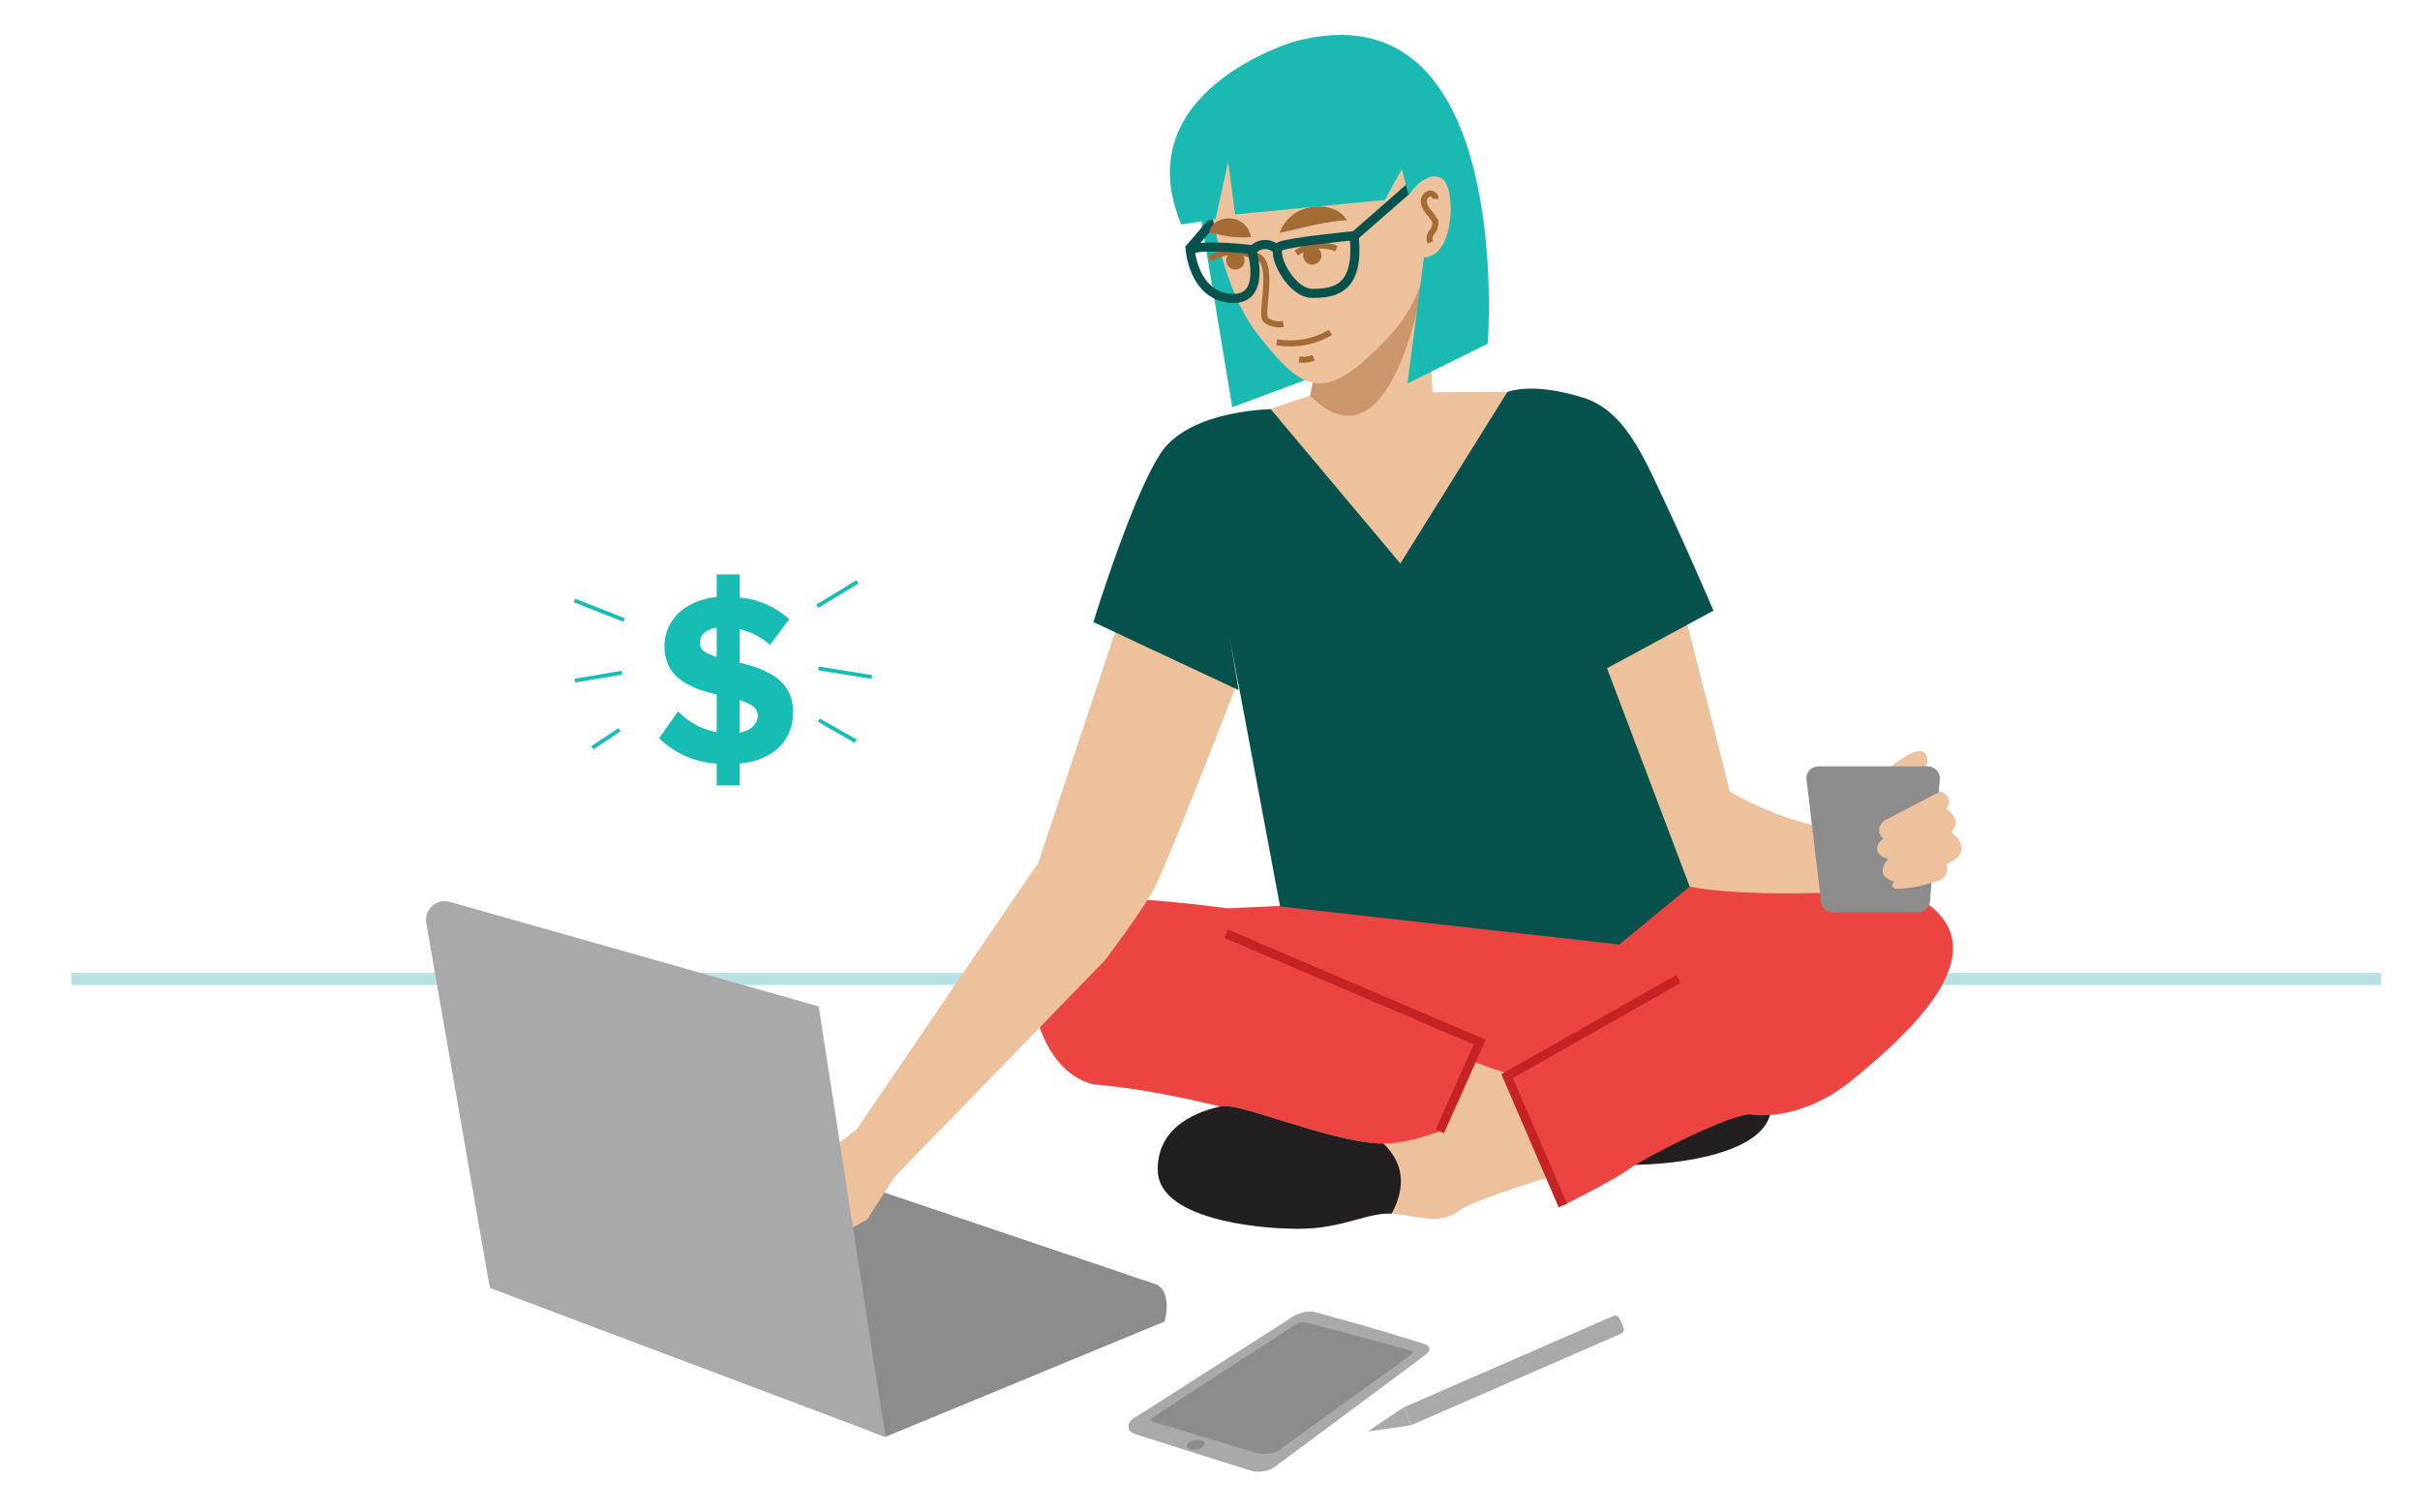 <svg id="Layer_1" data-name="Layer 1" xmlns="http://www.w3.org/2000/svg" xmlns:xlink="http://www.w3.org/1999/xlink" width="400" height="250" viewBox="0 0 400 250">
  <defs>
    <style>
      .cls-1 {
        fill: #8c8c8c;
      }

      .cls-2 {
        fill: #ecc19c;
      }

      .cls-3 {
        clip-path: url(#clip-path);
      }

      .cls-11, .cls-12, .cls-15, .cls-4 {
        fill: none;
        stroke-miterlimit: 10;
      }

      .cls-4 {
        stroke: #b7e1e4;
        stroke-width: 2px;
      }

      .cls-5 {
        fill: #ec4441;
      }

      .cls-6 {
        clip-path: url(#clip-path-2);
      }

      .cls-7 {
        fill: #231f20;
      }

      .cls-8 {
        clip-path: url(#clip-path-3);
      }

      .cls-9 {
        fill: #1abab3;
      }

      .cls-10 {
        fill: #cc966d;
      }

      .cls-11 {
        stroke: #08524d;
      }

      .cls-11, .cls-15 {
        stroke-width: 1.5px;
      }

      .cls-12 {
        stroke: #a46c35;
      }

      .cls-13 {
        fill: #a46c35;
      }

      .cls-14 {
        fill: #a9a9a9;
      }

      .cls-15 {
        stroke: #c62424;
      }

      .cls-16 {
        fill: #17bcb5;
      }

      .cls-17 {
        fill: #08524d;
      }
    </style>
    <clipPath id="clip-path">
      <path class="cls-1" d="M146.332,237.512l46.164-19.081c.632-2.448.532-5.454-1.619-6.181l-56.936-19.235a2.458,2.458,0,0,0-3.153,2.994l10.772,38.316C141.959,235.742,143.505,236.493,146.332,237.512Z"/>
    </clipPath>
    <clipPath id="clip-path-2">
      <path class="cls-2" d="M231.153,169.35s16.139,9.547,25.004,9.092,22.958-6.819,26.14-6.137,10.683,2.955,10.456,10.683-15.684,9.547-23.185,9.547c-7.501,0-11.365-2.728-15.457-2.5-4.091.227-7.728,2.046-11.138-.455-3.41-2.5-23.64-8.183-23.64-8.183Z"/>
    </clipPath>
    <clipPath id="clip-path-3">
      <path class="cls-2" d="M252.975,179.919s-16.139,9.547-25.004,9.092c-8.865-.454-22.958-6.819-26.14-6.137-3.182.682-10.683,2.955-10.456,10.683.227,7.728,15.684,9.547,23.185,9.547,7.501,0,11.365-2.728,15.457-2.5,4.091.227,7.728,2.046,11.138-.455,3.41-2.5,23.64-8.183,23.64-8.183Z"/>
    </clipPath>
  </defs>
  <g>
    <path class="cls-1" d="M146.332,237.512l46.164-19.081c.632-2.448.532-5.454-1.619-6.181l-56.936-19.235a2.458,2.458,0,0,0-3.153,2.994l10.772,38.316C141.959,235.742,143.505,236.493,146.332,237.512Z"/>
    <g class="cls-3">
      <path class="cls-1" d="M141.853,234.761l49.937-20.641a2.659,2.659,0,0,0-.165-4.976l-61.589-20.807a2.659,2.659,0,0,0-3.41,3.238l11.652,41.448A2.659,2.659,0,0,0,141.853,234.761Z"/>
    </g>
  </g>
  <path class="cls-2" d="M275.12,88.438l10.839,42.436s16.13,9.607,25.399,4.803l2.187,11.233-36.108,2.041-15.202-47.009Z"/>
  <polygon class="cls-2" points="217.788 62.073 216.549 65.39 209.878 67.621 209.798 88.003 230.267 103.857 251.811 64.747 236.797 64.849 235.647 44.418 217.788 62.073"/>
  <line class="cls-4" x1="11.794" y1="161.813" x2="393.566" y2="161.813"/>
  <path class="cls-5" d="M279.115,146.506s9.092,2.273,33.641.454l-36.596,32.959L243.655,187.648l-56.826-22.958-13.866-12.502s-6.819-6.819,30.004-2.046Z"/>
  <g>
    <path class="cls-2" d="M231.153,169.35s16.139,9.547,25.004,9.092,22.958-6.819,26.14-6.137,10.683,2.955,10.456,10.683-15.684,9.547-23.185,9.547c-7.501,0-11.365-2.728-15.457-2.5-4.091.227-7.728,2.046-11.138-.455-3.41-2.5-23.64-8.183-23.64-8.183Z"/>
    <g class="cls-6">
      <path class="cls-7" d="M269.682,172.077s-6.819,9.888.795,23.867c7.615,13.979,28.299-.341,28.299-.341l-2.955-28.072Z"/>
    </g>
  </g>
  <path class="cls-5" d="M244.586,172.25l-17.524-6.651c-3.864-2.5-21.594-12.047-32.277-12.956-10.683-.909-19.72-6.327-22.903-1.326s-2.556,24.966,8.81,27.921c23.356,1.904,54.645,14.356,54.645,14.356Z"/>
  <g>
    <path class="cls-2" d="M252.975,179.919s-16.139,9.547-25.004,9.092c-8.865-.454-22.958-6.819-26.14-6.137-3.182.682-10.683,2.955-10.456,10.683.227,7.728,15.684,9.547,23.185,9.547,7.501,0,11.365-2.728,15.457-2.5,4.091.227,7.728,2.046,11.138-.455,3.41-2.5,23.64-8.183,23.64-8.183Z"/>
    <g class="cls-8">
      <path class="cls-7" d="M214.446,182.647s23.185,3.978,15.57,17.957c-7.615,13.979-44.665,5.569-44.665,5.569l2.955-28.072Z"/>
    </g>
  </g>
  <path class="cls-5" d="M249.11,177.874,258.316,199.261h0s8.751-4.339,10.797-5.931,17.275-9.547,20.457-9.092c3.182.455,10.001-.227,16.821-5.91,6.819-5.683,20.912-17.502,15.002-26.14-5.91-8.637-22.049-5.228-29.777.227S256.157,175.828,249.11,177.874Z"/>
  <polygon class="cls-9" points="197.652 30.949 203.677 67.295 217.788 62.073 214.259 32.179 197.652 30.949"/>
  <path class="cls-10" d="M235.647,44.418S230.627,79.49,216.549,65.39c0,0,1.348-5.816.335-8.95C224.902,49.57,235.647,44.418,235.647,44.418Z"/>
  <line class="cls-11" x1="196.502" y1="41.24" x2="203.612" y2="32.936"/>
  <path class="cls-2" d="M199.056,26.338s1.36,19.49,8.893,29.015c7.534,9.525,10.867,11.732,21.65.267,10.782-11.466,7.015-30.084,2.901-33.579C228.386,18.546,198.803,10.42,199.056,26.338Z"/>
  <path class="cls-12" d="M214.71,59.408a4.289,4.289,0,0,0,2.404-.283"/>
  <path class="cls-13" d="M211.522,38.475a6.482,6.482,0,0,1,4.966-4.189,7.011,7.011,0,0,1,3.398.105,4.318,4.318,0,0,1,2.742,2.031,19.377,19.377,0,0,0-2.954.319c-.888.143-1.729.306-2.571.481l-2.583.581C213.62,38.021,212.691,38.281,211.522,38.475Z"/>
  <path class="cls-13" d="M206.766,39.185a15.267,15.267,0,0,1-2.077.036,14.299,14.299,0,0,1-1.481-.116c-.453-.059-.889-.15-1.393-.259a9.574,9.574,0,0,0-1.92-.304,2.454,2.454,0,0,1,1.379-1.992,3.764,3.764,0,0,1,2.335-.417A3.546,3.546,0,0,1,206.766,39.185Z"/>
  <path class="cls-12" d="M207.464,42.228c3.605.776.608,9.974,1.809,10.715a3.95,3.95,0,0,0,2.858.613"/>
  <path class="cls-12" d="M211.026,56.553a12.841,12.841,0,0,0,8.886-1.616"/>
  <path class="cls-12" d="M220.902,41.085a7.21,7.21,0,0,0-6.64.739"/>
  <path class="cls-12" d="M199.968,42.855a7.21,7.21,0,0,1,6.639-.746"/>
  <circle class="cls-13" cx="216.908" cy="42.226" r="1.515"/>
  <circle class="cls-13" cx="204.196" cy="43.05" r="1.515"/>
  <line class="cls-11" x1="223.906" y1="38.977" x2="236.628" y2="27.843"/>
  <path class="cls-11" d="M211.045,41.226a2.707,2.707,0,0,0-3.832-.026"/>
  <path class="cls-11" d="M206.885,41.257s-7.539-.936-10.17-.046c0,0,.533,7.588,6.657,8.104C209.497,49.831,206.885,41.257,206.885,41.257Z"/>
  <path class="cls-11" d="M223.809,38.955s-10.415,1.004-12.189,1.734c-1.774.73,1.595,7.813,5.302,7.808C220.629,48.491,224.763,47.798,223.809,38.955Z"/>
  <path class="cls-9" d="M204.163,35.442l24.73-2.396,2.818-5.102,1.04,4.102,5.385-1.786-.031,8.24-2.727,3.898-2.735,20.988,13.265-6.582s4.616-59.831-31.994-49.926c0,0-27.915,8.114-18.663,30.218l5.659-.871,2.093-9.494Z"/>
  <path class="cls-2" d="M232.262,33.148s2.975-5.311,6.037-3.673c2.303,1.232,2.332,12.623-2.739,13.064C228.584,43.145,232.262,33.148,232.262,33.148Z"/>
  <path class="cls-12" d="M237.274,32.877a.864.864,0,0,0-1.079-.849,1.284,1.284,0,0,0-.851,1.251,2.605,2.605,0,0,0,.577,1.492c.318.439.7.831.998,1.284a1.82,1.82,0,0,1,.341.883,2.86,2.86,0,0,1-.641,1.538,1.516,1.516,0,0,0-.196,1.587"/>
  <g>
    <path class="cls-14" d="M188.17,233.947l24.868-15.88s2.153-1.774,4.416-1.16c.772.209,3.793,1.054,4.87,1.343,4.874,1.306,12.881,3.822,12.881,3.822s2.174.53.345,1.915c-2.565,1.941-24.555,18.259-24.555,18.259a4.754,4.754,0,0,1-3.987.9c-.278-.06-18.328-5.747-18.956-5.982l-.639-.24a1.158,1.158,0,0,1-.833-.757C186.261,235.105,187.353,234.347,188.17,233.947Z"/>
    <path class="cls-1" d="M198.705,239.218a2.488,2.488,0,0,1-2.091.288c-.589-.233-.601-.733-.039-1.114a2.505,2.505,0,0,1,2.05-.277C199.211,238.339,199.252,238.832,198.705,239.218Z"/>
    <path class="cls-1" d="M212.095,220.246l1.267-.824a10.807,10.807,0,0,1,1.544-.809c.311-.059.336-.209,2.19.277L232.531,223.04s.839.175.985.394c.092.138-.29.503-.89.953l-20.501,14.766a4.193,4.193,0,0,1-2.593,1.132,5.527,5.527,0,0,1-2.006-.178l-16.133-4.853s-1.655-.31-1.002-.811c.652-.502,6.948-4.604,6.948-4.604Z"/>
  </g>
  <g>
    <path class="cls-14" d="M265.032,218.226l-.878.383-32.18,14.039.511,1.17.383.878.383.878,32.18-14.039.878-.383,1.554-.678c.878-.383.51-.976.17-1.757l-.043-.097c-.34-.782-.524-1.455-1.403-1.071Z"/>
    <g>
      <polygon class="cls-14" points="226.098 236.605 228.342 236.296 227.933 235.359 226.098 236.605"/>
      <polygon class="cls-14" points="231.975 232.649 227.933 235.359 228.342 236.296 233.251 235.574 231.975 232.649"/>
    </g>
  </g>
  <path class="cls-2" d="M311.848,127.334s3.736-3.347,5.604-3.191.778,3.191.778,3.191Z"/>
  <path id="Path" class="cls-1" d="M303.03,150.807a2.089,2.089,0,0,1-1.467-.596,1.951,1.951,0,0,1-.586-1.431l-2.404-20.126a1.944,1.944,0,0,1,.599-1.406,2.081,2.081,0,0,1,1.454-.579h17.963a2.089,2.089,0,0,1,1.452.582,1.953,1.953,0,0,1,.601,1.404l-1.617,20.126a1.95,1.95,0,0,1-.58,1.425,2.087,2.087,0,0,1-1.456.602Z"/>
  <path class="cls-2" d="M320.628,130.874l-9.269,4.803s-1.702,1.583-.045,2.925c0,0-1.397.976-.97,2.015,0,0-.025.889,1.76,1.33,0,0-1.492,1.678-.66,2.855a3.521,3.521,0,0,0,1.65.916s-.959.947.452,1.191a19.195,19.195,0,0,0,6.183-1.173s2.788-.294,1.971-2.921c0,0,2.082-.703,2.466-2.108a2.823,2.823,0,0,0-1.194-2.73l-.427-.415s1.134-1.251.604-2.17a4.275,4.275,0,0,0-1.449-1.713A1.666,1.666,0,0,0,320.628,130.874Z"/>
  <polyline class="cls-15" points="258.316 199.261 249.11 177.874 277.437 161.813"/>
  <polyline class="cls-15" points="202.68 154.344 244.586 172.25 237.99 187.001"/>
  <path class="cls-16" d="M118.465,126.207a14.805,14.805,0,0,1-9.523-4.179l3.134-4.46a11.765,11.765,0,0,0,6.389,3.455v-6.228c-4.138-1.005-8.639-2.572-8.639-8.037,0-4.058,3.214-7.514,8.639-8.077V94.945h3.778v3.817a14.07,14.07,0,0,1,8.197,3.577l-3.175,4.259a11.414,11.414,0,0,0-5.023-2.612v5.545c4.179,1.045,8.84,2.652,8.84,8.157,0,4.461-2.933,7.916-8.84,8.519v3.616h-3.778Zm0-17.6v-4.862c-1.768.241-2.773,1.205-2.773,2.572C115.692,107.483,116.818,108.085,118.465,108.608Zm3.778,7.112v5.385c2.049-.402,3.013-1.567,3.013-2.853C125.256,116.925,124.01,116.282,122.242,115.72Z"/>
  <rect class="cls-16" x="98.729" y="96.454" width="0.631" height="8.819" transform="translate(-31.056 156.153) rotate(-68.546)"/>
  <rect class="cls-16" x="94.963" y="111.531" width="7.881" height="0.631" transform="translate(-17.329 18.137) rotate(-9.638)"/>
  <rect class="cls-16" x="97.471" y="121.782" width="5.391" height="0.631" transform="translate(-50.918 76.112) rotate(-33.706)"/>
  <rect class="cls-16" x="134.525" y="97.884" width="7.739" height="0.632" transform="translate(-30.876 86.217) rotate(-31.309)"/>
  <rect class="cls-16" x="139.374" y="106.731" width="0.631" height="8.923" transform="translate(7.837 231.574) rotate(-80.916)"/>
  <rect class="cls-16" x="138.079" y="117.27" width="0.631" height="7.016" transform="translate(-35.187 180.861) rotate(-60.204)"/>
  <path class="cls-2" d="M184.879,102.8l-13.258,39.795-38.593,56.665,6.525,3.843,43.083-44.38s6.01-7.918,8.13-11.814c2.28-4.19,16.654-41.5,16.654-41.5Z"/>
  <path class="cls-17" d="M249.144,64.804,231.463,93.143,210.048,67.642s-13.303.15-18.056,7.076c-4.754,6.926-11.261,28.103-11.261,28.103l24.002,11.252-1.462-8.642,8.313,44.395,56.069,6.289,11.631-9.589-16.88-44.564a49.774,49.774,0,0,1,2.366,8.959l18.447-9.988s-3.941-9.228-7.695-17.241c-3.843-8.205-6.944-15.82-13.855-17.966C253.034,63.046,249.144,64.804,249.144,64.804Z"/>
  <polygon class="cls-2" points="141.596 186.681 119.432 203.702 130.694 208.554 143.297 201.604 148.936 192.882 141.596 186.681"/>
  <path class="cls-14" d="M74.258,149.047l61.062,17.298h0l10.197,65.786.877,5.395L80.991,212.894l-.334-1.752L70.457,152.576A3.092,3.092,0,0,1,74.258,149.047Z"/>
</svg>
